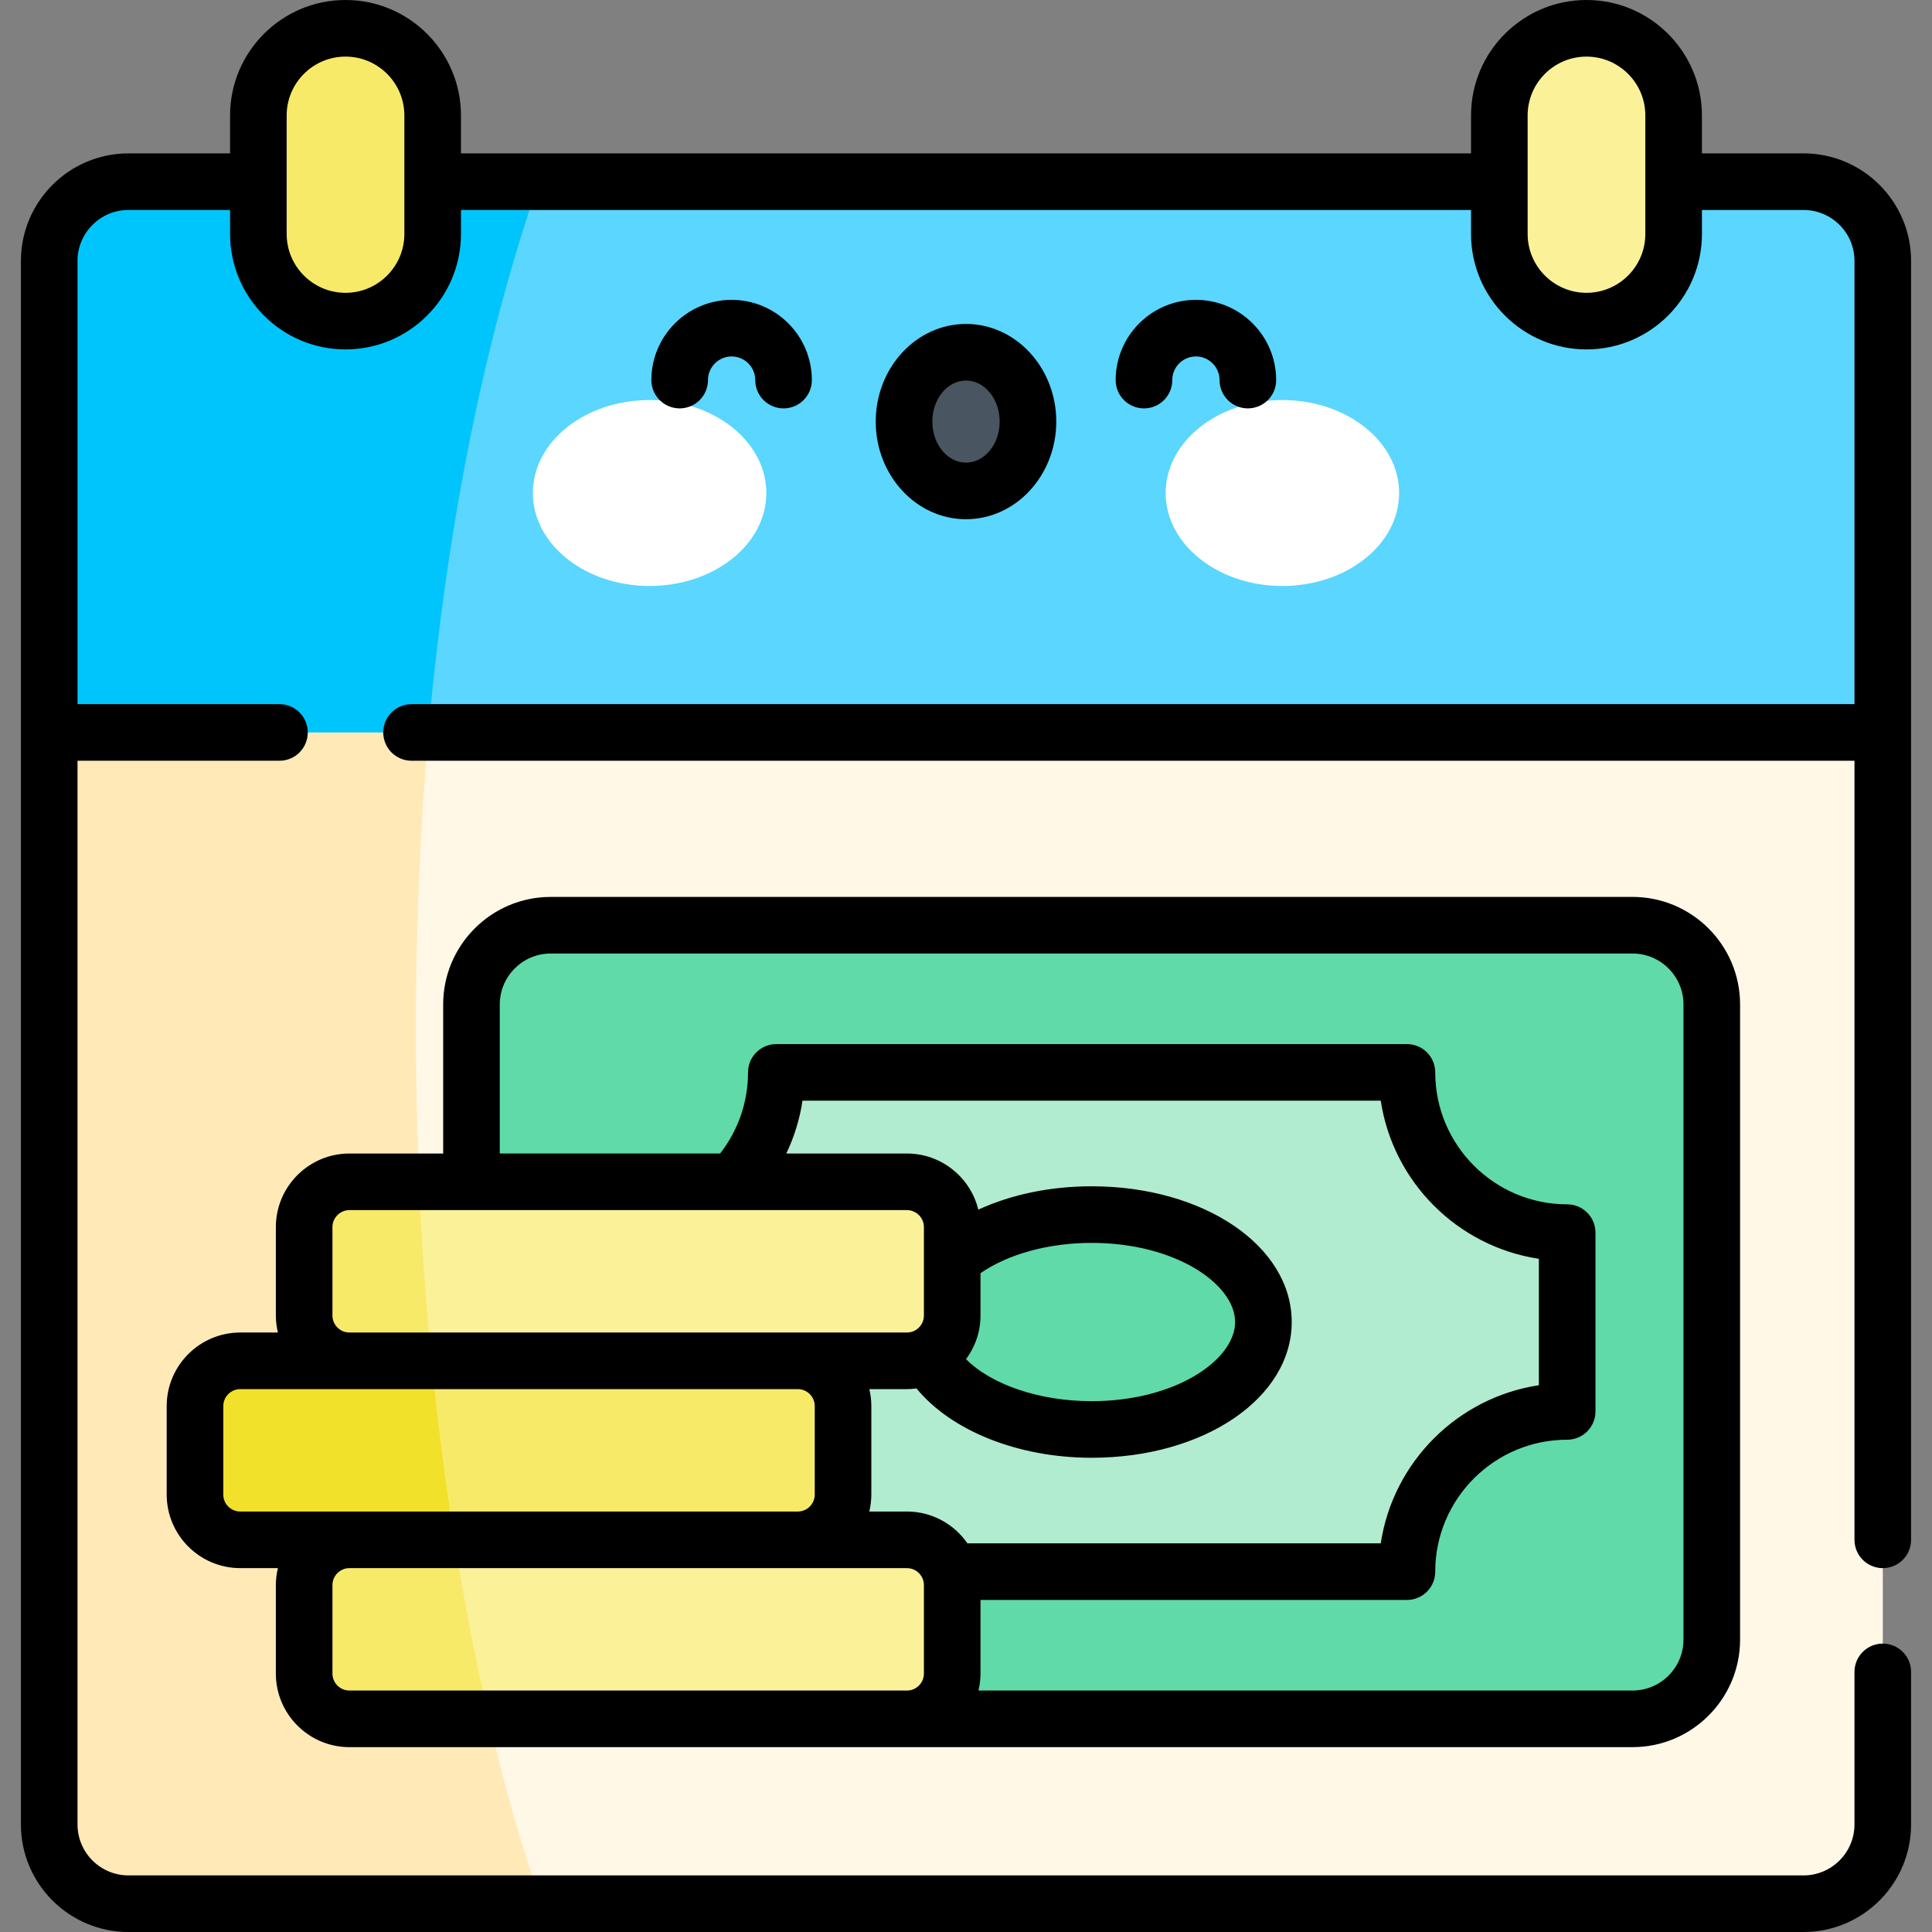 <svg id="Capa_1" enable-background="new 0 0 512 512" height="512" viewBox="0 0 512 512" width="512" xmlns="http://www.w3.org/2000/svg"><rect x="0" y="0" width="512" height="512" fill="#808080" stroke="none"/><g><g><path d="m498.962 194.107v289.393c0 11.6-9.4 21-21 21h-334.453c-37.913-83.256-48.857-209.542-29.14-319.003l137.301-11.67z" fill="#fff8e6"/><path d="m143.509 504.5h-109.471c-11.6 0-21-9.4-21-21v-289.393l101.331-8.61c-10.83 110.291-.29 234.452 29.14 319.003z" fill="#ffeab7"/><path d="m498.962 69.145v124.961h-385.463c-5.377-50.691 6.41-102.047 29.36-145.962h335.103c11.601.001 21 9.401 21 21.001z" fill="#5ad6ff"/><path d="m142.859 48.145c-15.07 43.261-24.67 93.571-29.36 145.962h-100.461v-124.962c0-11.6 9.4-21 21-21z" fill="#00c5fd"/><path d="m91.564 85.099c-12.755 0-23.095-10.34-23.095-23.095v-31.409c0-12.755 10.339-23.095 23.095-23.095 12.755 0 23.095 10.34 23.095 23.095v31.409c0 12.755-10.34 23.095-23.095 23.095z" fill="#f8ea69"/><path d="m420.437 85.099c-12.755 0-23.095-10.34-23.095-23.095v-31.409c0-12.755 10.34-23.095 23.095-23.095s23.095 10.34 23.095 23.095v31.409c0 12.755-10.34 23.095-23.095 23.095z" fill="#fbf198"/><path d="m453.642 265.057v168.32c0 11.598-9.402 21-21 21h-286.697c-11.598 0-21-9.402-21-21v-168.32c0-11.598 9.402-21 21-21h286.697c11.597 0 21 9.402 21 21z" fill="#60daa8"/><path d="m415.318 325.528v47.379c-23.454 0-42.466 19.013-42.466 42.466h-167.118c0-23.454-19.013-42.466-42.466-42.466v-47.379c23.454 0 42.466-19.013 42.466-42.466h167.118c0 23.453 19.013 42.466 42.466 42.466z" fill="#b1ecd0"/><ellipse cx="289.293" cy="349.217" fill="#60daa8" rx="45.526" ry="28.472"/><path d="m252.34 325.198v23.44c0 6.62-5.37 12-12 12h-125.961c-5.209-14.127-6.485-31.992-3.38-47.44h129.341c6.63 0 12 5.37 12 12z" fill="#fbf198"/><path d="m114.379 360.639h-21.78c-6.62 0-12-5.38-12-12v-23.44c0-6.63 5.38-12 12-12h18.4c.71 16.009 1.84 31.869 3.38 47.44z" fill="#f8ea69"/><path d="m252.34 420.079v23.44c0 6.62-5.37 12-12 12h-110.711c-8.55-15.006-11.102-31.169-9.2-47.44h119.911c6.63 0 12 5.37 12 12z" fill="#fbf198"/><path d="m129.629 455.519h-37.03c-6.62 0-12-5.38-12-12v-23.44c0-6.63 5.38-12 12-12h27.83c2.6 16.42 5.67 32.3 9.2 47.44z" fill="#f8ea69"/><path d="m223.41 372.639v23.44c0 6.62-5.37 12-12 12h-90.981c-7.006-14.354-9.133-30.517-6.05-47.44h97.031c6.63 0 12 5.37 12 12z" fill="#f8ea69"/><path d="m120.429 408.079h-56.761c-6.62 0-12-5.38-12-12v-23.44c0-6.63 5.38-12 12-12h50.711c1.59 16.18 3.61 32.05 6.05 47.44z" fill="#f1e12b"/><ellipse cx="172.153" cy="130.654" fill="#fff" rx="30.938" ry="24.638"/><ellipse cx="339.848" cy="130.654" fill="#fff" rx="30.938" ry="24.638"/><ellipse cx="256" cy="111.724" fill="#495560" rx="16.423" ry="18.377"/></g><g><path d="m498.957 415.571c4.143 0 7.5-3.357 7.5-7.5v-338.925c0-15.715-12.785-28.5-28.5-28.5h-26.927v-10.051c0-16.87-13.725-30.595-30.595-30.595s-30.595 13.725-30.595 30.595v10.052h-267.68v-10.052c0-16.87-13.724-30.595-30.595-30.595s-30.594 13.725-30.594 30.595v10.052h-26.928c-15.715 0-28.5 12.785-28.5 28.5v414.353c0 15.715 12.785 28.5 28.5 28.5h443.914c15.715 0 28.5-12.785 28.5-28.5v-40.429c0-4.143-3.357-7.5-7.5-7.5s-7.5 3.357-7.5 7.5v40.429c0 7.444-6.056 13.5-13.5 13.5h-443.914c-7.444 0-13.5-6.056-13.5-13.5v-281.895h53.522c4.143 0 7.5-3.357 7.5-7.5s-3.357-7.5-7.5-7.5h-53.522v-117.459c0-7.444 6.056-13.5 13.5-13.5h26.928v6.357c0 16.87 13.725 30.595 30.595 30.595s30.595-13.725 30.595-30.595v-6.357h267.68v6.357c0 16.87 13.726 30.595 30.596 30.595s30.595-13.725 30.595-30.595v-6.357h26.927c7.444 0 13.5 6.056 13.5 13.5v117.459h-382.394c-4.143 0-7.5 3.357-7.5 7.5s3.357 7.5 7.5 7.5h382.392v206.466c0 4.143 3.357 7.5 7.5 7.5zm-391.797-353.567c0 8.599-6.996 15.595-15.595 15.595s-15.595-6.996-15.595-15.595v-31.409c.001-8.599 6.997-15.595 15.595-15.595s15.595 6.996 15.595 15.595zm328.87 0c0 8.599-6.996 15.595-15.596 15.595-8.599 0-15.595-6.996-15.595-15.595v-31.409c0-8.599 6.996-15.595 15.596-15.595 8.599 0 15.595 6.996 15.595 15.595z"/><path d="m73.103 443.511c0 10.752 8.748 19.5 19.5 19.5h340.037c15.715 0 28.5-12.785 28.5-28.5v-168.319c0-15.715-12.785-28.5-28.5-28.5h-286.695c-15.715 0-28.5 12.785-28.5 28.5v39.501h-24.842c-10.752 0-19.5 8.748-19.5 19.5v23.438c0 1.551.201 3.053.545 4.5h-9.973c-10.752 0-19.5 8.748-19.5 19.5v23.439c0 10.752 8.748 19.5 19.5 19.5h9.973c-.344 1.447-.545 2.949-.545 4.5zm15 0v-23.439c0-2.481 2.019-4.5 4.5-4.5h147.74c2.481 0 4.5 2.019 4.5 4.5v23.439c0 2.481-2.019 4.5-4.5 4.5h-147.74c-2.482 0-4.5-2.019-4.5-4.5zm142.279-75.379h9.961c.863 0 1.708-.076 2.542-.185 9.146 11.182 26.865 18.376 46.408 18.376 29.733 0 53.025-15.801 53.025-35.972s-23.292-35.972-53.025-35.972c-10.97 0-21.349 2.194-30.027 6.188-2.085-8.523-9.767-14.875-18.923-14.875h-31.964c2.107-4.416 3.559-9.125 4.294-13.997h153.239c3.26 21.558 20.347 38.645 41.904 41.904v33.502c-21.558 3.26-38.645 20.347-41.904 41.904h-109.531c-3.522-5.09-9.394-8.436-16.038-8.436h-9.975c.344-1.447.546-2.949.546-4.5v-23.439c0-1.547-.189-3.052-.532-4.498zm58.91-38.752c22.409 0 38.025 11.053 38.025 20.972s-15.616 20.972-38.025 20.972c-13.886 0-26.597-4.402-33.281-11.132 2.396-3.239 3.832-7.23 3.832-11.559v-11.226c7.317-5.063 18.039-8.027 29.449-8.027zm-156.847-63.188c0-7.444 6.056-13.5 13.5-13.5h286.695c7.444 0 13.5 6.056 13.5 13.5v168.318c0 7.444-6.056 13.5-13.5 13.5h-173.342c.344-1.447.545-2.949.545-4.5v-19.504h113.008c4.143 0 7.5-3.357 7.5-7.5 0-19.28 15.686-34.966 34.966-34.966 4.143 0 7.5-3.357 7.5-7.5v-47.379c0-4.143-3.357-7.5-7.5-7.5-19.28 0-34.966-15.686-34.966-34.966 0-4.143-3.357-7.5-7.5-7.5h-167.117c-4.143 0-7.5 3.357-7.5 7.5 0 7.844-2.608 15.365-7.395 21.497h-58.394zm-44.342 59.001c0-2.481 2.019-4.5 4.5-4.5h147.74c2.481 0 4.5 2.019 4.5 4.5v23.438c0 2.481-2.019 4.5-4.5 4.5h-147.74c-2.481 0-4.5-2.019-4.5-4.5zm-28.928 70.878v-23.439c0-2.481 2.019-4.5 4.5-4.5h28.928 118.812c2.481 0 4.5 2.019 4.5 4.5v23.439c0 2.481-2.019 4.5-4.5 4.5h-118.812-28.928c-2.482 0-4.5-2.018-4.5-4.5z"/><path d="m279.923 111.723c0-14.269-10.731-25.877-23.923-25.877s-23.923 11.608-23.923 25.877 10.732 25.877 23.923 25.877 23.923-11.609 23.923-25.877zm-32.846 0c0-5.998 4.003-10.877 8.923-10.877s8.923 4.879 8.923 10.877-4.003 10.877-8.923 10.877-8.923-4.879-8.923-10.877z"/><path d="m187.62 100.728c0-3.454 2.811-6.265 6.265-6.265s6.265 2.811 6.265 6.265c0 4.143 3.357 7.5 7.5 7.5s7.5-3.357 7.5-7.5c0-11.726-9.539-21.265-21.265-21.265s-21.265 9.539-21.265 21.265c0 4.143 3.357 7.5 7.5 7.5s7.5-3.358 7.5-7.5z"/><path d="m310.665 100.728c0-3.454 2.811-6.265 6.265-6.265s6.265 2.811 6.265 6.265c0 4.143 3.357 7.5 7.5 7.5s7.5-3.357 7.5-7.5c0-11.726-9.539-21.265-21.265-21.265s-21.265 9.539-21.265 21.265c0 4.143 3.357 7.5 7.5 7.5s7.5-3.358 7.5-7.5z"/></g></g></svg>